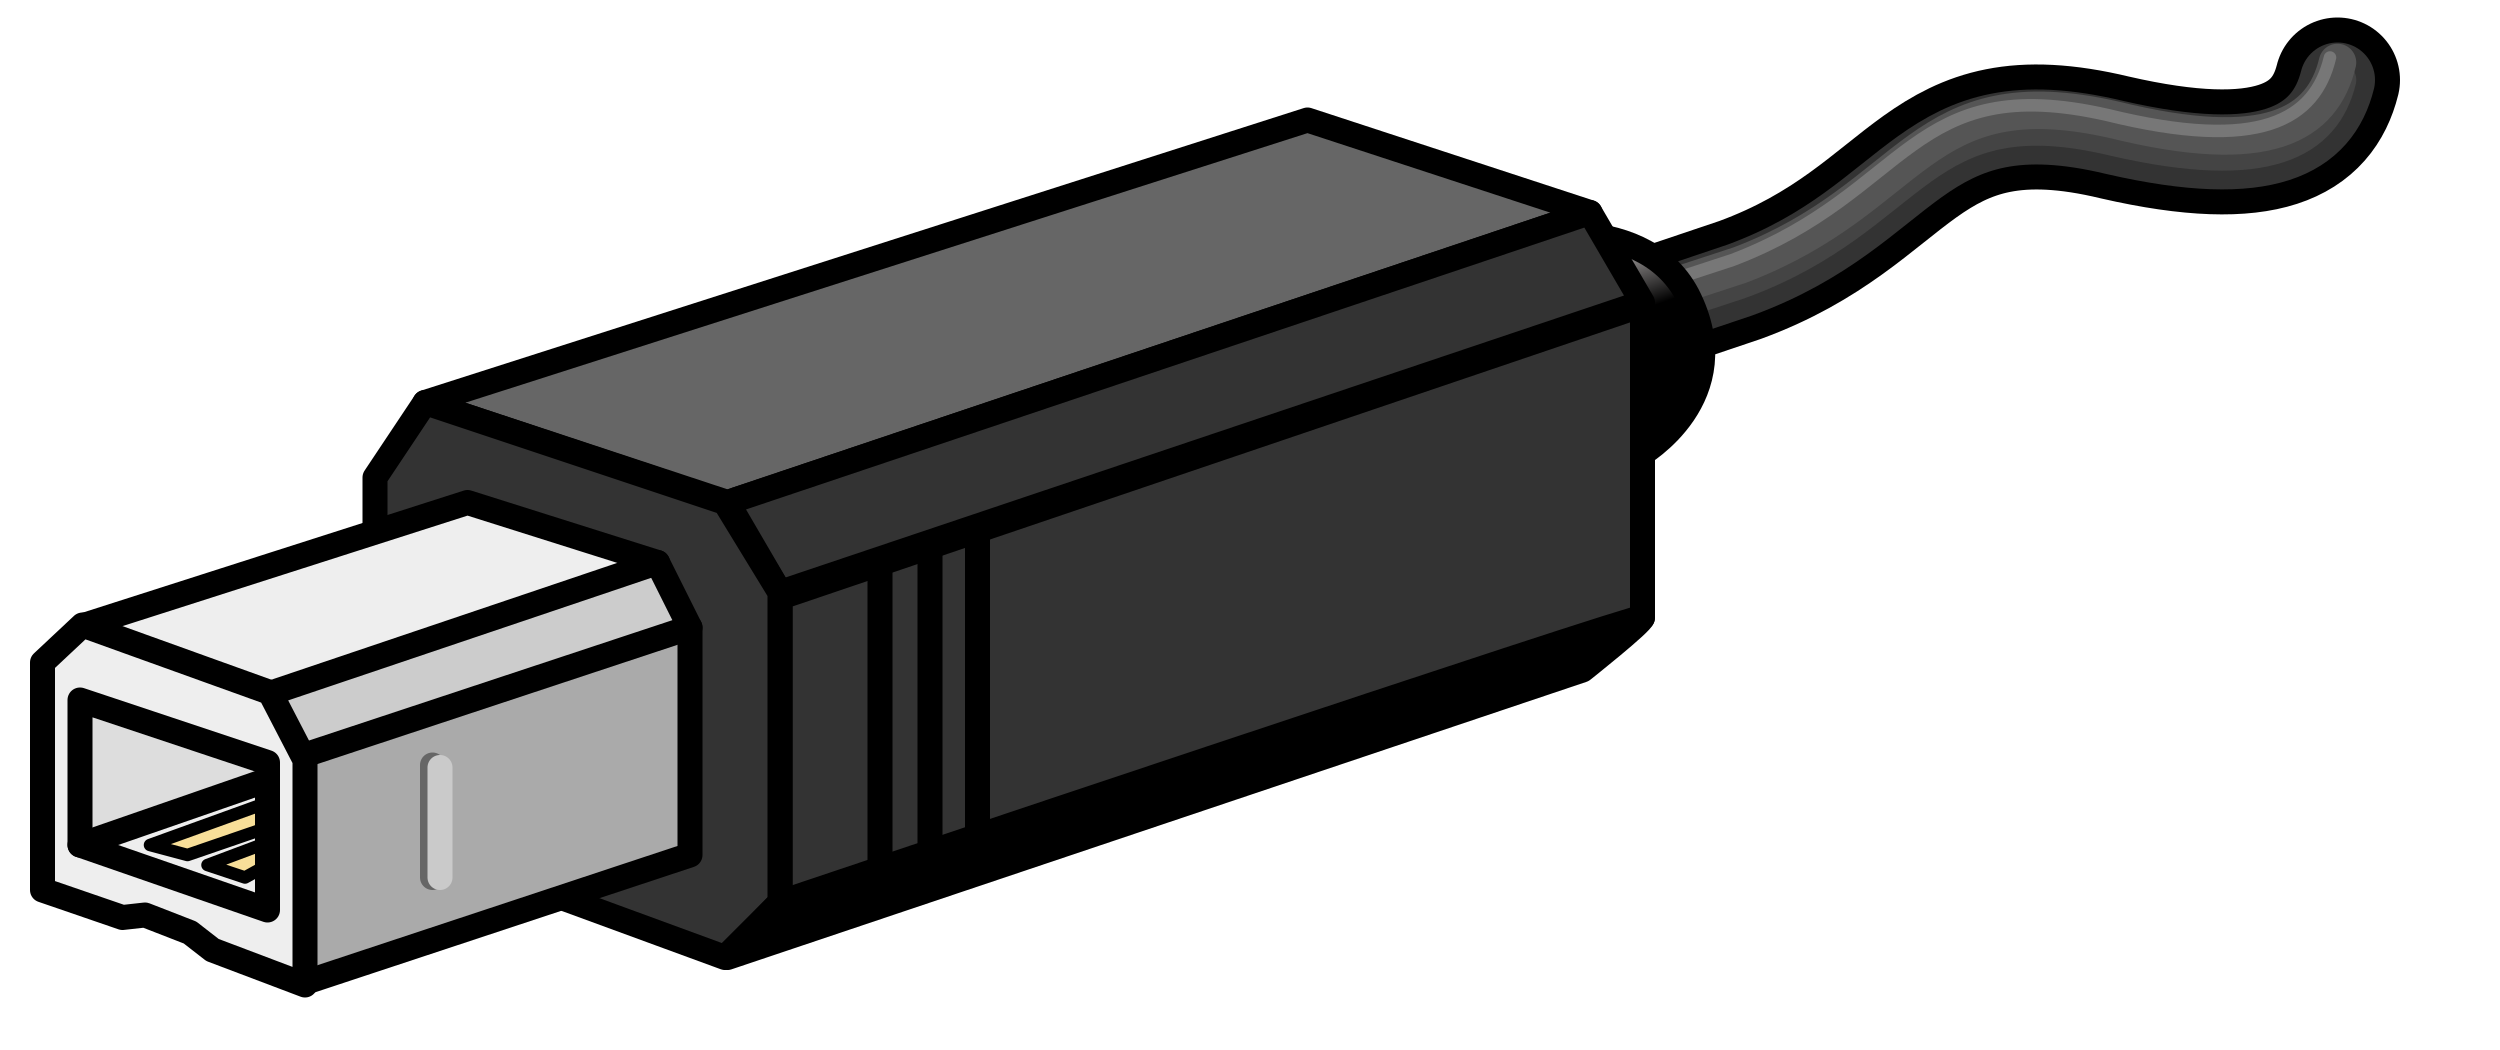 <svg xmlns="http://www.w3.org/2000/svg" viewBox="0 0 100 42"><defs><linearGradient id="Gradient-0" x1="1.1" y1="-10.8" x2="4" y2="-2.6" gradientUnits="userSpaceOnUse"><stop offset="0" stop-color="#000"/><stop offset=".2" stop-color="#aaa6a6"/><stop offset=".5" stop-color="#000"/></linearGradient></defs><g transform="translate(7.7,.4)"><g transform="translate(50,1.8)"><path d="M-30.3 23.5l32.7-11.3l9.5-3.2c7.1-2.6 7.1-7.6 15-5.7c6.1 1.4 8.3 .1 8.9-2.3" stroke="#000" fill="none" stroke-linecap="round" stroke-linejoin="round" stroke-width="5"/><path d="M-30.4 23.6l32.5-11.3l9.8-3.3c7.1-2.6 7.1-7.6 15-5.7c6.1 1.4 8.3 .1 8.9-2.3" stroke="#333" fill="none" stroke-linecap="round" stroke-linejoin="round" stroke-width="3"/><path d="M-30.4 23.6l31.4-11l10.9-3.6c7.1-2.6 7.1-7.6 15-5.7c6.1 1.4 8.3 .1 8.9-2.3" stroke="#444" fill="none" stroke-linecap="round" stroke-linejoin="round" stroke-width="1.5"/><path d="M-30.6 23.1l31.5-11.1l11-3.6c7.1-2.7 7.1-7.6 15-5.8c6.1 1.5 8.3 .2 8.9-2.3" stroke="#555" fill="none" stroke-linecap="round" stroke-linejoin="round" stroke-width="1.5"/><path d="M-30.6 22.8l31.2-11l11-3.6c7.1-2.7 7.1-7.6 15-5.8c6.1 1.5 8.3 .2 8.9-2.3" stroke="#777" fill="none" stroke-linecap="round" stroke-linejoin="round" stroke-width=".5"/></g><path d="M0 0l5.6-2c0 0 4-2.3 1.9-6.4c-1.9-3.6-7.5-2.2-7.5-2.2l-5.9 2.1v6.2Z" stroke="#000" fill="url(#Gradient-0)" stroke-linecap="round" stroke-linejoin="round" transform="translate(52.3,19.8)"/><g transform="translate(7.3,4.4)"><path d="M16.2 31.4l34.5-11.5v-12.5l-34.5 11.7c0 0 0 12.3 0 12.3Z" stroke="#000" fill="#333" stroke-linecap="round" stroke-linejoin="round"/><path d="M14.1 15.3l-12.1-4l35.3-11.3l11.3 3.7c0 0-34.5 11.6-34.5 11.6Z" stroke="#000" fill="#666" stroke-linecap="round" stroke-linejoin="round"/><path d="M14.1 15.3l2.1 3.6l34.5-11.6l-2.1-3.6c0 0-34.5 11.6-34.5 11.6Z" stroke="#000" fill="#333" stroke-linecap="round" stroke-linejoin="round"/><path d="M16.2 31.3v-12.4l-2.2-3.6l-12-4l-2 3v11.4l2 3.4l12 4.4c0 0 2.2-2.2 2.2-2.2Z" stroke="#000" fill="#333" stroke-linecap="round" stroke-linejoin="round"/><path d="M14.1 33.5l34.2-11.5c0 0 2.4-1.9 2.4-2.1c0-0.2-34.5 11.4-34.5 11.4c0 0-2.1 2.2-2.1 2.2Z" stroke="#000" stroke-linecap="round" stroke-linejoin="round"/><path d="M20.2 17.7v12.3" stroke="#000" stroke-linecap="round" stroke-linejoin="round"/><path d="M22.2 17.2v12.3" stroke="#000" stroke-linecap="round" stroke-linejoin="round"/><path d="M24.1 16.3v12.4" stroke="#000" stroke-linecap="round" stroke-linejoin="round"/></g><g transform="translate(-6,19.7)"><path d="M10.5 10.1l15.4-5.1l-1.3-2.6l-15.4 5.2c0 0 1.3 2.5 1.3 2.5Z" fill="#ccc"/><path d="M0 15l10.5 3.8v-8.5l-1.4-2.7l-7.4-2.7l-1.7 1.5c0 0 0 8.6 0 8.6Z" fill="#eee"/><path d="M10.5 19.1l15.4-5.1v-9l-15.4 5.1c0 0 0 9 0 9Z" fill="#aaa"/><path d="M9.2 7.6l-7.5-2.7l15.3-4.9l7.6 2.4c-0.1 0-15.4 5.2-15.4 5.2Z" fill="#eee"/><path d="M10.5 19.2c0 0 15.4-5.1 15.4-5.1c0 0 0-9.1 0-9.1l-1.3-2.6l-7.6-2.4l-15.3 4.9" stroke="#000" fill="none" stroke-linecap="round" stroke-linejoin="round"/><path d="M10.5 10.1l15.4-5.1" stroke="#000" fill="none" stroke-linecap="round" stroke-linejoin="round"/><path d="M9.2 7.6l15.4-5.2" stroke="#000" fill="none" stroke-linecap="round" stroke-linejoin="round"/><path d="M15.6 10.5v4.5" stroke="#666" fill="#f8df99" stroke-linecap="round" stroke-linejoin="round"/><path d="M15.9 10.6v4.4" stroke="#cacaca" fill="#f8df99" stroke-linecap="round" stroke-linejoin="round"/><g transform="translate(1.5,7.9)"><path d="M2.8 5.8l1.5 .4l3.2-1.1v-1c0 0-4.7 1.7-4.7 1.7Z" stroke="#000" fill="#f8df99" stroke-linecap="round" stroke-linejoin="round" stroke-width=".5"/><path d="M5.1 6.6l1.5 .5l.9-0.5v-0.9c0 0-2.4 .9-2.4 .9Z" stroke="#000" fill="#f8df99" stroke-linecap="round" stroke-linejoin="round" stroke-width=".5"/><path d="M0 5.8l7.5-2.6l-0.4-0.8l-7.1-2.3c0 0 0 5.7 0 5.7Z" fill="#ddd"/><path d="M0 0v5.8l7.5 2.6v-5.9c0 0-7.5-2.5-7.5-2.5Z" stroke="#000" fill="none" stroke-linecap="round" stroke-linejoin="round"/><path d="M0 5.8l7.5-2.6" stroke="#000" fill="#f8df99" stroke-linecap="round" stroke-linejoin="round"/></g><path d="M0 15.5l3.2 1.1l.9-0.1l1.8 .7l.9 .7l3.7 1.4v-9l-1.4-2.7l-7.5-2.7l-1.6 1.5c0 0 0 9.1 0 9.1Z" stroke="#000" fill="none" stroke-linecap="round" stroke-linejoin="round"/></g></g></svg>
